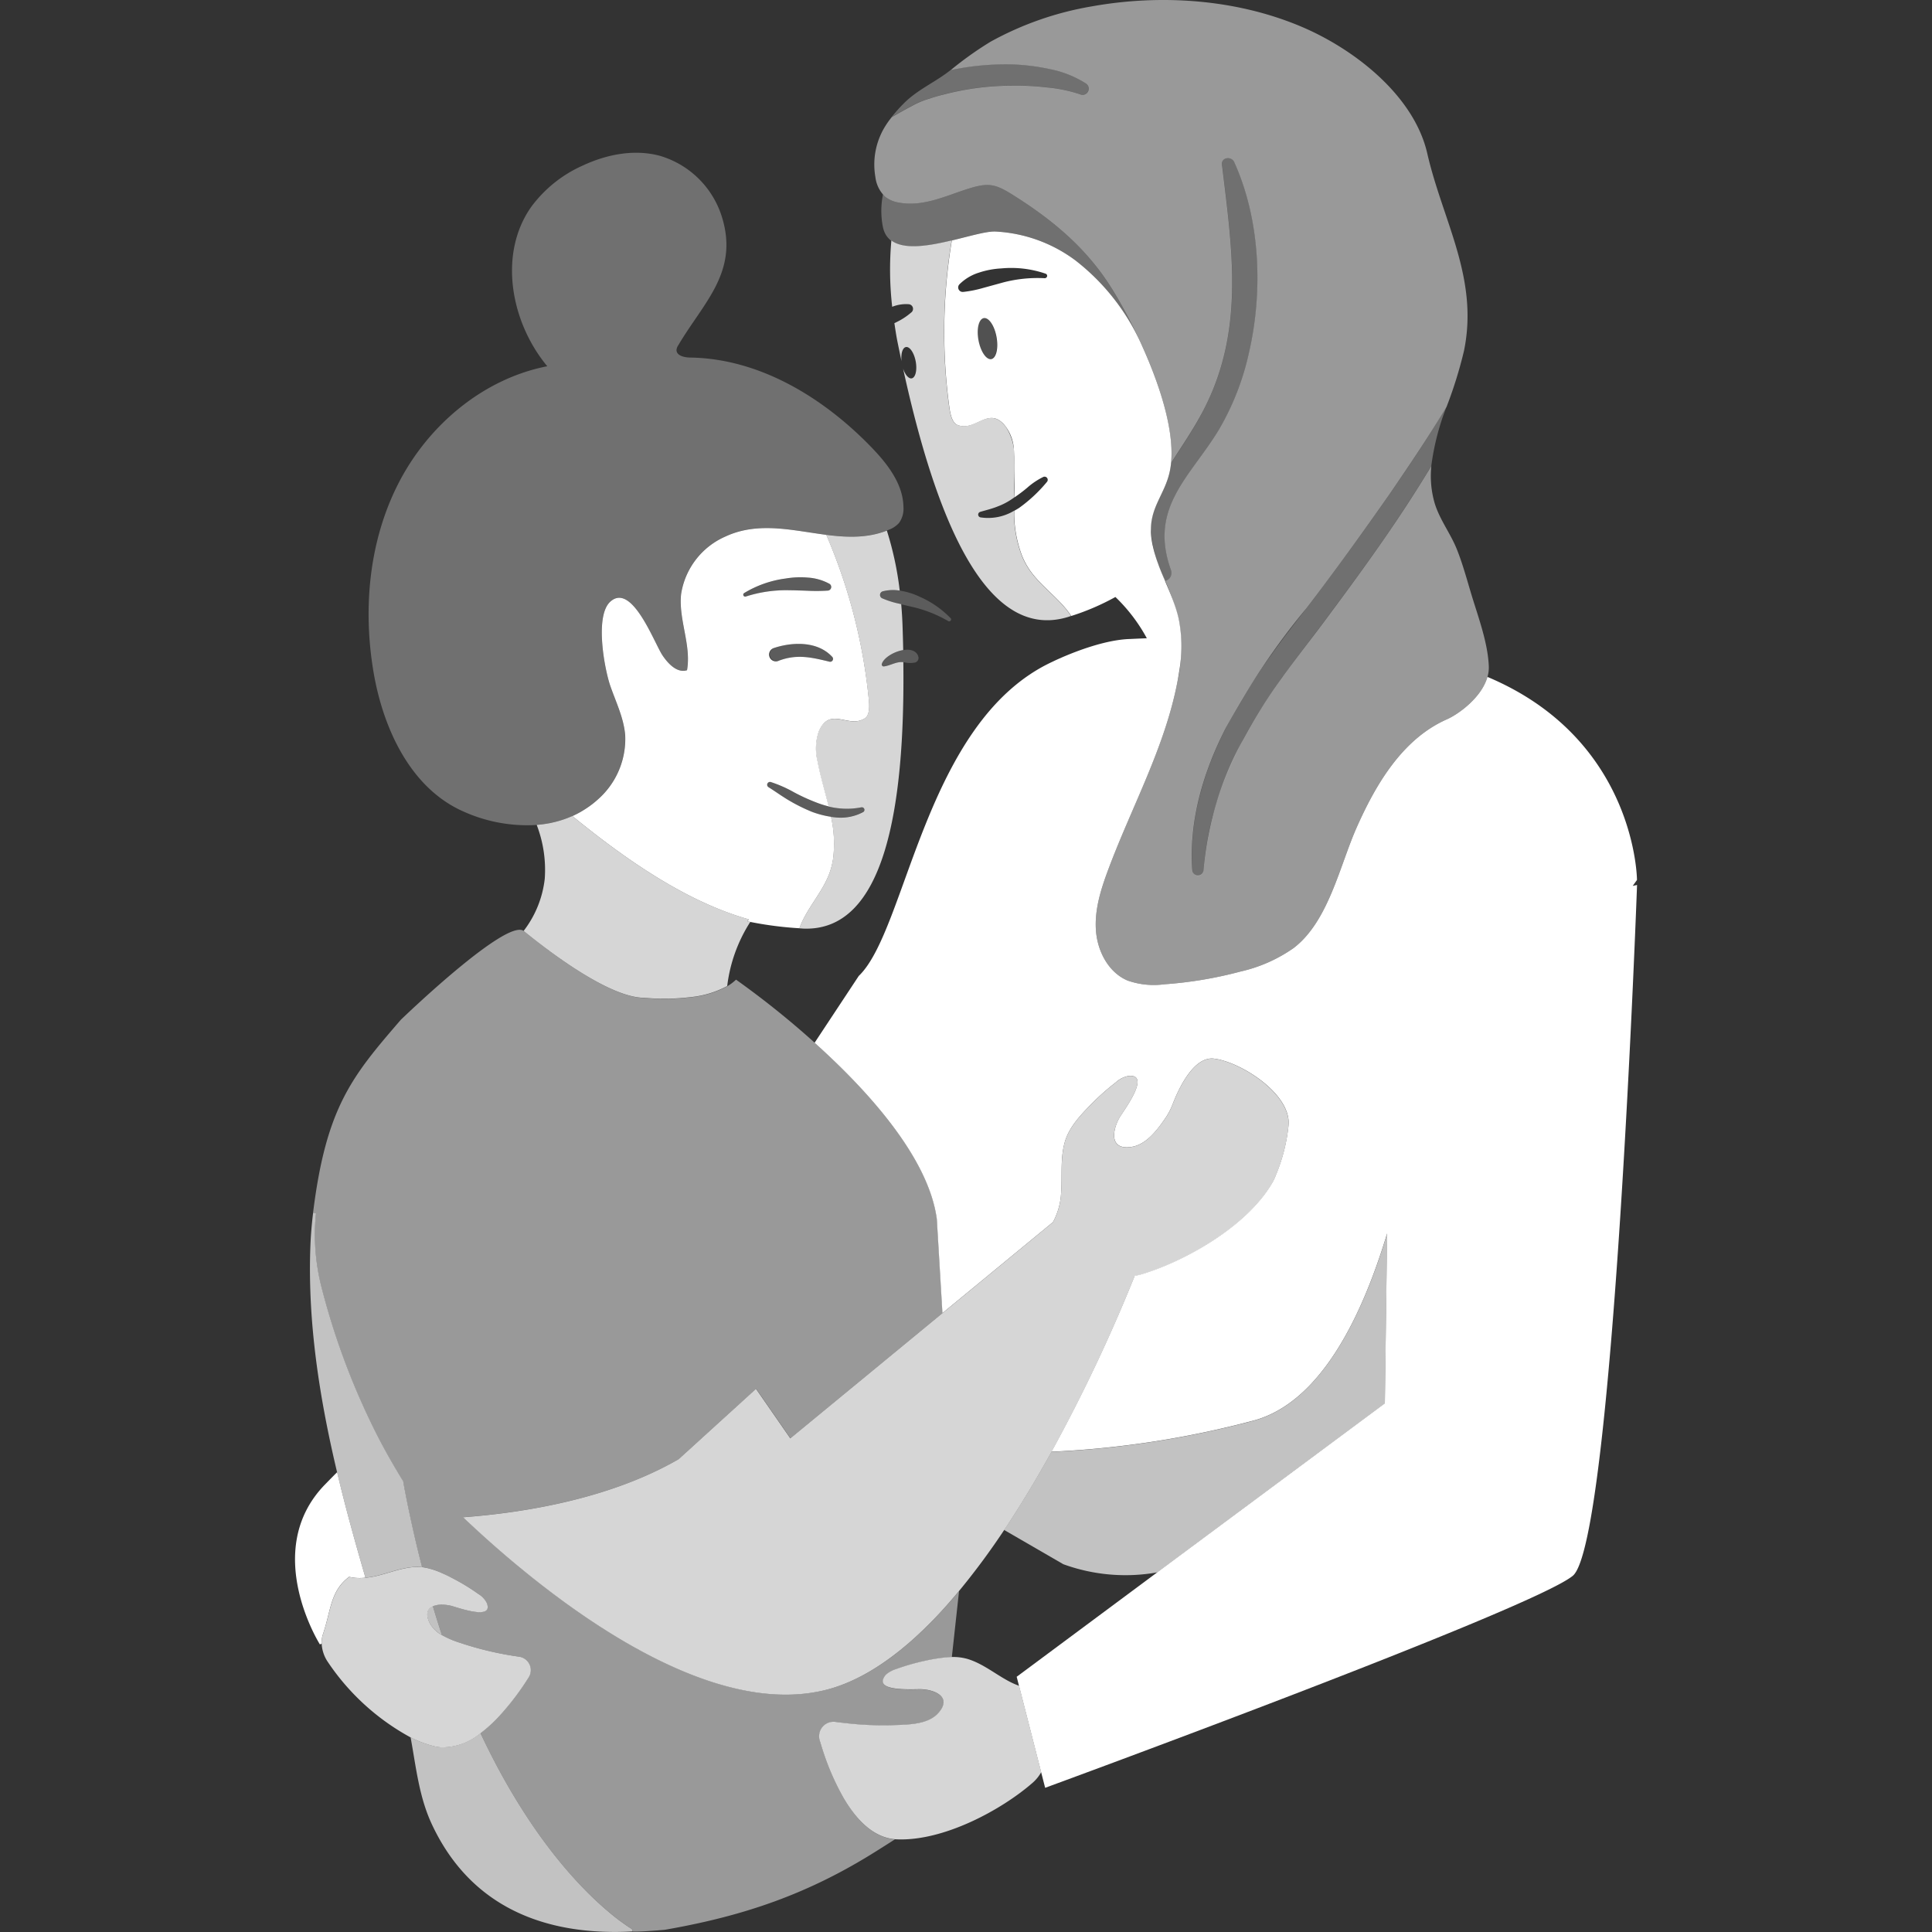 <svg viewBox="0 0 300 300" xmlns="http://www.w3.org/2000/svg"><rect x="0" y="0" width="300" height="300" fill="#333333" stroke="none"/><g fill="#fff"><path d="m 54.21 244.85 a 7.16 7.16 0 0 0 2.54 .13 c -1.56 -5.35 -3.09 -10.82 -4.4 -16.38 -.6 .6 -1.24 1.25 -1.93 1.96 -9.91 10.25 -.75 24.78 -.75 24.78 l .28 -.11 a 3.97 3.97 0 0 1 .19 -1.45 c 1.27 -3.73 1.13 -6.73 4.07 -8.93 z"/><path d="m 116.07 143.06 c .06 -.11 .12 -.21 .18 -.31 -9.01 -2.56 -17.96 -8.35 -27.38 -16.04 a 15.96 15.96 0 0 1 -2.92 .98 c -.24 .05 -.47 .11 -.71 .15 a 18.16 18.16 0 0 1 -1.9 .25 19.45 19.45 0 0 1 1.25 8.35 16.2 16.2 0 0 1 -3.28 8.11 l .37 .3 c 4.15 3.36 13.13 10.09 18.39 10.09 a 34.52 34.52 0 0 0 7.2 -.11 15.14 15.14 0 0 0 5.64 -1.71 h .01 a 23.64 23.64 0 0 1 3.58 -9.96 c -.14 -.04 -.29 -.07 -.43 -.1 z" opacity=".8"/><path d="m 124.67 144.17 l -.1 -.01 c .03 0 .05 .01 .08 .01 z"/><path d="m 134.9 108.52 a 85.66 85.66 0 0 0 -6.59 -25.47 c -1.63 -.21 -3.27 -.49 -4.9 -.71 -3.64 -.49 -7.28 -.66 -10.79 .98 a 11.7 11.7 0 0 0 -6.86 8.94 c -.42 3.95 1.61 7.9 .92 11.81 -1.52 .48 -2.92 -.98 -3.81 -2.31 -1.28 -1.91 -4.73 -11.38 -8.1 -8.34 -2.47 2.22 -.89 10.59 .03 13.18 .88 2.5 2.07 4.94 2.28 7.58 a 12.5 12.5 0 0 1 -4.18 9.9 14.57 14.57 0 0 1 -1.82 1.42 c -.3 .2 -.61 .39 -.92 .57 q -.63 .36 -1.28 .65 c 9.42 7.69 18.37 13.48 27.38 16.04 -.06 .1 -.12 .21 -.18 .31 .14 .03 .29 .06 .44 .09 a 55.49 55.49 0 0 0 7.62 .98 c .15 .01 .3 .02 .45 .03 -.15 -.01 -.3 -.03 -.45 -.04 1.03 -2.94 3.52 -5.48 4.64 -8.49 a 11.62 11.62 0 0 0 .59 -2.33 18.88 18.88 0 0 0 -.32 -6.44 l -.01 -.04 a 14.45 14.45 0 0 1 -2.94 -.76 26.99 26.99 0 0 1 -3.54 -1.75 c -1.11 -.65 -2.19 -1.44 -3.17 -2.05 l -.06 -.04 a .44 .44 0 0 1 .34 -.8 19.63 19.63 0 0 1 3.61 1.59 29.63 29.63 0 0 0 3.4 1.56 15.65 15.65 0 0 0 2 .64 c -.57 -2.33 -1.28 -4.63 -1.72 -6.99 a 8.1 8.1 0 0 1 .19 -4.66 c 1.73 -4.01 4.66 -.34 7.17 -2.05 .81 -.57 .66 -2.17 .58 -3 z m -19.06 -15.9 h -.01 a .3 .3 0 0 1 -.26 -.54 16.54 16.54 0 0 1 6.44 -2.25 13.66 13.66 0 0 1 3.45 -.14 8.05 8.05 0 0 1 3.33 .96 .57 .57 0 0 1 -.23 1.06 h -.02 a 26.91 26.91 0 0 1 -3.21 .02 c -1.05 -.04 -2.1 -.07 -3.17 -.08 a 20.33 20.33 0 0 0 -6.32 .97 z m 12.93 10.12 c -2.77 -.67 -5 -1.2 -7.8 -.16 a 1.06 1.06 0 1 1 -.87 -1.93 1.04 1.04 0 0 1 .17 -.06 c 2.92 -.94 6.75 -1.02 8.98 1.43 a .45 .45 0 0 1 -.48 .72 z"/><path d="m 140.27 102.82 a 2.87 2.87 0 0 0 -.57 0 c -.85 .1 -1.61 .56 -2.43 .66 a .3 .3 0 0 1 -.35 -.24 .31 .31 0 0 1 .01 -.15 c .29 -.95 1.88 -1.91 3.32 -2.15 q -.04 -1.94 -.11 -3.92 c -.04 -1.1 -.11 -2.15 -.2 -3.2 l -.33 -.08 a 13.39 13.39 0 0 1 -2.61 -.83 h -.01 a .58 .58 0 0 1 .09 -1.09 6.43 6.43 0 0 1 2.63 -.11 50.53 50.53 0 0 0 -2 -9.32 c -3.05 1.19 -6.21 1.07 -9.41 .66 a 85.66 85.66 0 0 1 6.59 25.47 c .08 .84 .23 2.44 -.6 3.01 -2.5 1.71 -5.44 -1.96 -7.17 2.05 a 8.1 8.1 0 0 0 -.19 4.66 c .43 2.36 1.15 4.66 1.72 6.99 a 10.7 10.7 0 0 0 1.51 .27 11.5 11.5 0 0 0 3.58 -.14 h .02 a .4 .4 0 0 1 .27 .74 7.37 7.37 0 0 1 -3.98 .85 c -.34 -.02 -.68 -.06 -1.02 -.11 l .01 .04 a 18.88 18.88 0 0 1 .32 6.44 11.62 11.62 0 0 1 -.59 2.33 c -1.12 3.01 -3.61 5.55 -4.64 8.49 .15 .01 .3 .03 .45 .04 l .1 .01 c 12.71 .56 15.86 -18.71 15.59 -41.37 z" opacity=".8"/><path d="m 133.76 125.35 h -.02 a 11.5 11.5 0 0 1 -3.58 .14 10.7 10.7 0 0 1 -1.51 -.27 15.65 15.65 0 0 1 -2 -.64 29.63 29.63 0 0 1 -3.4 -1.56 19.63 19.63 0 0 0 -3.61 -1.59 .44 .44 0 0 0 -.34 .8 l .06 .04 c .98 .6 2.06 1.39 3.17 2.05 a 26.99 26.99 0 0 0 3.54 1.75 14.45 14.45 0 0 0 2.94 .76 c .34 .05 .68 .09 1.02 .11 a 7.37 7.37 0 0 0 3.98 -.85 .4 .4 0 0 0 -.27 -.74 z" opacity=".2"/><path d="m 115.57 92.09 a .3 .3 0 0 0 .26 .54 h .01 a 20.33 20.33 0 0 1 6.32 -.97 c 1.06 .01 2.12 .05 3.17 .08 a 26.91 26.91 0 0 0 3.21 -.02 h .02 a .57 .57 0 0 0 .23 -1.06 8.05 8.05 0 0 0 -3.33 -.96 13.66 13.66 0 0 0 -3.45 .14 16.53 16.53 0 0 0 -6.44 2.25 z" opacity=".2"/><path d="m 147.58 95.96 a 15.17 15.17 0 0 0 -4.77 -3.3 10.95 10.95 0 0 0 -2.79 -.9 c -.04 -.01 -.09 -.01 -.13 -.02 s -.12 -.02 -.18 -.02 a 6.43 6.43 0 0 0 -2.63 .11 .58 .58 0 0 0 -.09 1.09 h .01 a 13.39 13.39 0 0 0 2.61 .84 l .33 .08 .18 .04 2.09 .49 a 20.27 20.27 0 0 1 5.01 2.06 .3 .3 0 0 0 .37 -.47 z" opacity=".2"/><path d="m 135.33 69.47 c -7.47 -7.74 -17.41 -13.8 -28.17 -13.95 -.91 -.01 -2.16 -.3 -2.11 -1.22 a 1.63 1.63 0 0 1 .28 -.7 c 3.89 -6.6 9.37 -11.3 6.81 -19.78 a 14.33 14.33 0 0 0 -9.65 -9.62 c -3.97 -1.08 -8.26 -.24 -11.99 1.5 a 20.1 20.1 0 0 0 -8.01 6.42 c -5.14 7.29 -3.21 17.89 2.49 24.75 -9.89 1.93 -18.37 9.05 -23.01 17.99 s -5.65 19.49 -3.98 29.43 c 1.49 8.85 5.76 18.1 13.97 21.72 a 24.08 24.08 0 0 0 11 2.11 c .13 -.01 .26 -.02 .38 -.03 a 18.16 18.16 0 0 0 1.9 -.25 c .24 -.05 .47 -.1 .71 -.15 a 15.96 15.96 0 0 0 2.92 -.98 14.3 14.3 0 0 0 1.28 -.65 c .31 -.18 .62 -.37 .92 -.57 a 14.57 14.57 0 0 0 1.82 -1.42 12.5 12.5 0 0 0 4.18 -9.9 c -.21 -2.64 -1.4 -5.08 -2.28 -7.58 -.92 -2.59 -2.49 -10.96 -.03 -13.18 3.37 -3.04 6.82 6.43 8.1 8.34 .89 1.33 2.29 2.79 3.81 2.31 .69 -3.91 -1.34 -7.86 -.92 -11.81 a 11.7 11.7 0 0 1 6.86 -8.94 c 3.52 -1.64 7.15 -1.47 10.79 -.98 1.64 .22 3.27 .5 4.9 .71 3.2 .41 6.36 .53 9.41 -.66 .05 -.02 .1 -.04 .15 -.06 s .12 -.04 .18 -.07 a 3.93 3.93 0 0 0 1.57 -1.06 3.76 3.76 0 0 0 .68 -2.42 c -.04 -3.59 -2.46 -6.71 -4.96 -9.3 z" opacity=".3"/><path d="m 142.57 101.85 c -.32 -.82 -1.19 -1.05 -2.16 -.93 -.06 .01 -.11 .02 -.17 .03 -1.44 .24 -3.03 1.2 -3.32 2.15 a .3 .3 0 0 0 .34 .39 c .83 -.1 1.59 -.56 2.43 -.66 a 2.87 2.87 0 0 1 .57 0 l .17 .02 a 4.03 4.03 0 0 0 1.64 .03 .73 .73 0 0 0 .49 -1.02 z" opacity=".2"/><path d="m 120.27 100.59 a 1.06 1.06 0 0 0 .53 2.05 1.04 1.04 0 0 0 .17 -.06 c 2.8 -1.04 5.03 -.51 7.8 .16 a .45 .45 0 0 0 .48 -.72 c -2.24 -2.45 -6.07 -2.38 -8.98 -1.43 z" opacity=".2"/><path d="m 66.7 251.99 a 4.71 4.71 0 0 0 1.92 1.9 q -.72 -2.18 -1.41 -4.5 c -.82 .38 -1.22 1.17 -.51 2.6 z" opacity=".7"/><path d="m 98.12 299.55 a 32.59 32.59 0 0 1 -3.54 -2.62 c -4.72 -3.94 -12.68 -12.27 -19.97 -27.81 a 9.3 9.3 0 0 1 -6.05 2.2 6.11 6.11 0 0 1 -1.02 -.14 17.53 17.53 0 0 1 -3.78 -1.4 c .85 4.62 1.3 9.25 3.33 13.56 5.79 12.32 16.59 16.73 28.71 16.65 q 1.22 -.01 2.46 -.08 c -.04 -.11 -.09 -.24 -.14 -.36 z" opacity=".7"/><path d="m 80.61 257.25 a 50.8 50.8 0 0 1 -7.95 -1.76 c -.38 -.12 -.79 -.25 -1.21 -.39 a 14.49 14.49 0 0 1 -2.82 -1.2 4.71 4.71 0 0 1 -1.92 -1.9 c -.7 -1.43 -.31 -2.23 .52 -2.59 a 3.61 3.61 0 0 1 1.54 -.24 6.26 6.26 0 0 1 1.21 .16 c .98 .23 6.73 2.39 5.6 -.43 a 3.4 3.4 0 0 0 -1.31 -1.39 31.77 31.77 0 0 0 -3.54 -2.2 c -.66 -.35 -1.35 -.71 -2.06 -1.02 a 12.29 12.29 0 0 0 -2.11 -.75 7.94 7.94 0 0 0 -1.01 -.19 6.72 6.72 0 0 0 -.83 -.04 c -2.25 .06 -4.31 .97 -6.5 1.46 a 11.44 11.44 0 0 1 -1.46 .22 7.16 7.16 0 0 1 -2.54 -.13 c -2.94 2.2 -2.8 5.2 -4.08 8.94 a 3.97 3.97 0 0 0 -.19 1.45 5.53 5.53 0 0 0 .91 2.75 36.38 36.38 0 0 0 12.91 11.79 17.59 17.59 0 0 0 3.78 1.4 6.11 6.11 0 0 0 1.02 .14 9.3 9.3 0 0 0 6.05 -2.2 22.25 22.25 0 0 0 2.84 -2.58 41.31 41.31 0 0 0 4.63 -6.08 2.11 2.11 0 0 0 -1.48 -3.22 z" opacity=".8"/><path d="m 158.24 261.77 a 12.39 12.39 0 0 1 -1.65 -.74 c -2.12 -1.14 -3.98 -2.69 -6.29 -3.41 a 8.04 8.04 0 0 0 -2.52 -.32 c -.15 0 -.3 .02 -.45 .02 a 26.09 26.09 0 0 0 -3.83 .6 34.3 34.3 0 0 0 -4.3 1.24 4.5 4.5 0 0 0 -1.48 .76 1.72 1.72 0 0 0 -.49 .62 c -1.18 2.2 4.84 1.71 5.87 1.76 2.23 .1 4.76 1.31 2.59 3.72 -1.65 1.84 -4.93 1.78 -7.18 1.87 a 50.44 50.44 0 0 1 -7.17 -.32 c -.56 -.06 -1.09 -.12 -1.58 -.19 a 2.26 2.26 0 0 0 -2.47 2.89 c .12 .4 .25 .82 .39 1.26 a 39.51 39.51 0 0 0 3.31 7.66 c 1.79 3.05 4.13 5.63 7.1 6.27 a 7.14 7.14 0 0 0 .85 .13 c .08 .01 .16 .02 .25 .02 7.36 .34 16.39 -4.63 21.12 -8.75 a 6.26 6.26 0 0 0 1.37 -1.68 z" opacity=".8"/><path d="m 194.89 220.54 a 147.23 147.23 0 0 1 -31.62 4.9 c -2.12 3.82 -4.43 7.71 -6.9 11.46 l -.45 .67 9.19 5.32 a 28.2 28.2 0 0 0 14.63 1.26 l .91 -.68 34.4 -25.54 .35 -26.38 c -3.98 13.16 -10.38 26.07 -20.51 28.99 z" opacity=".7"/><path d="m 188.46 164.39 c -3.16 -.34 -5.5 4.8 -6.38 7.1 a 10.89 10.89 0 0 1 -1.25 2.33 c -1.29 1.84 -2.92 3.91 -5.07 4.27 -3.49 .59 -3.12 -2.46 -1.9 -4.57 .59 -1.03 4.95 -6.76 1.4 -6.44 a 3.99 3.99 0 0 0 -2.01 1.01 37.56 37.56 0 0 0 -3.67 3.24 c -1.7 1.74 -3.6 3.66 -4.26 6.09 -.69 2.55 -.36 5.17 -.55 7.79 a 10.66 10.66 0 0 1 -1.24 4.52 l .01 .02 -17.2 14.16 -11.99 9.87 -11.63 9.57 -5.33 -7.69 -2.69 2.45 -1.35 1.23 -1.06 .96 -3.22 2.93 -3.67 3.34 c -10.62 6.14 -23.88 8.31 -33.49 9.03 10.86 10.32 36.71 32.07 56.69 26.71 4.46 -1.2 8.8 -3.9 12.94 -7.55 a 63.7 63.7 0 0 0 4.87 -4.82 c .84 -.92 1.67 -1.89 2.49 -2.87 a 113.46 113.46 0 0 0 7.02 -9.48 l .45 -.67 c 2.47 -3.75 4.78 -7.64 6.9 -11.46 a 253.2 253.2 0 0 0 12.93 -27.32 7.06 7.06 0 0 0 .98 -.21 c 6.57 -1.94 16.44 -7.35 20.43 -14.32 a 7.3 7.3 0 0 0 .5 -1.09 26.99 26.99 0 0 0 1.98 -7.8 c .36 -4.92 -7.57 -9.89 -11.63 -10.33 z" opacity=".8"/><path d="m 63.78 235.91 c -.29 -1.33 -.57 -2.68 -.84 -4.07 -.13 -.68 -.24 -1.27 -.33 -1.83 -1.15 -1.84 -2.52 -4.18 -3.97 -7 a 112.09 112.09 0 0 1 -8.6 -22.68 33.05 33.05 0 0 1 -.98 -11.91 c -.15 -.03 -.29 -.07 -.44 -.09 -.2 1.63 -.35 3.32 -.42 5.08 -.46 11.8 1.4 23.66 4.14 35.19 1.32 5.55 2.84 11.03 4.41 16.38 a 11.44 11.44 0 0 0 1.46 -.22 c 2.18 -.49 4.24 -1.4 6.5 -1.46 a 6.72 6.72 0 0 1 .83 .04 q -.93 -3.57 -1.76 -7.43 z" opacity=".7"/><path d="m 62.24 158.35 c -7.56 8.76 -11.6 13.55 -13.63 29.99 .15 .03 .29 .06 .44 .09 a 33.05 33.05 0 0 0 .98 11.91 112.09 112.09 0 0 0 8.6 22.68 c 1.45 2.82 2.81 5.16 3.97 7 .09 .55 .2 1.15 .33 1.83 .27 1.38 .55 2.74 .84 4.07 q .83 3.86 1.76 7.42 a 7.94 7.94 0 0 1 1.01 .19 12.29 12.29 0 0 1 2.11 .75 c .71 .32 1.4 .68 2.06 1.02 a 31.77 31.77 0 0 1 3.54 2.2 3.4 3.4 0 0 1 1.31 1.39 c 1.13 2.82 -4.62 .66 -5.6 .43 a 6.26 6.26 0 0 0 -1.21 -.16 3.61 3.61 0 0 0 -1.54 .24 q .69 2.31 1.41 4.5 a 14.49 14.49 0 0 0 2.82 1.2 c .43 .14 .84 .27 1.21 .39 a 50.8 50.8 0 0 0 7.95 1.76 2.11 2.11 0 0 1 1.48 3.21 41.31 41.31 0 0 1 -4.63 6.08 22.25 22.25 0 0 1 -2.84 2.58 c 7.29 15.55 15.26 23.88 19.98 27.81 a 32.59 32.59 0 0 0 3.54 2.62 c .05 .13 .1 .25 .15 .38 1.1 .07 4.93 -.27 4.93 -.27 12.42 -2.16 22.38 -5.6 32.95 -12.27 .79 -.5 1.76 -1.1 2.8 -1.78 a 7.14 7.14 0 0 1 -.85 -.13 c -2.97 -.63 -5.31 -3.22 -7.1 -6.27 a 39.51 39.51 0 0 1 -3.31 -7.66 c -.14 -.44 -.28 -.87 -.39 -1.26 a 2.27 2.27 0 0 1 2.47 -2.89 c .49 .06 1.02 .13 1.58 .19 a 50.59 50.59 0 0 0 7.17 .32 c 2.25 -.09 5.53 -.04 7.18 -1.87 2.17 -2.41 -.37 -3.62 -2.59 -3.72 -1.03 -.05 -7.05 .44 -5.87 -1.76 a 1.72 1.72 0 0 1 .49 -.62 4.5 4.5 0 0 1 1.48 -.76 34.14 34.14 0 0 1 4.3 -1.24 26.09 26.09 0 0 1 3.83 -.6 c .15 -.01 .3 -.02 .45 -.02 l 1.12 -10.25 v -.01 c -.82 .99 -1.65 1.95 -2.49 2.87 a 63.7 63.7 0 0 1 -4.87 4.82 c -4.13 3.65 -8.47 6.35 -12.94 7.55 -19.98 5.36 -45.83 -16.39 -56.69 -26.71 9.61 -.72 22.88 -2.89 33.49 -9.03 l 3.67 -3.34 3.22 -2.93 1.06 -.96 1.35 -1.23 2.69 -2.45 5.33 7.69 11.63 -9.57 11.99 -9.87 -.87 -14.6 c -1.29 -9.6 -10.8 -20.02 -18.98 -27.38 a 136.15 136.15 0 0 0 -12.22 -9.8 7.05 7.05 0 0 1 -1.34 1.01 l -.01 .12 v -.11 a 15.14 15.14 0 0 1 -5.64 1.71 34.52 34.52 0 0 1 -7.2 .11 c -5.27 0 -14.24 -6.73 -18.39 -10.09 -.13 -.1 -.25 -.21 -.37 -.3 -2.66 -2.1 -19.1 13.78 -19.1 13.78 z" opacity=".5"/><path d="m 148.69 65.99 c -.95 -.36 -1.18 -1.97 -1.3 -2.81 a 86.4 86.4 0 0 1 .39 -25.85 c -3.53 .85 -7.36 1.51 -9.37 .02 a 50.75 50.75 0 0 0 .13 10.29 5.74 5.74 0 0 1 2.58 -.4 .72 .72 0 0 1 .42 1.25 l -.02 .01 a 10.3 10.3 0 0 1 -2.31 1.52 l -.33 .16 c .15 .99 .29 1.97 .5 2.99 q .3 1.47 .61 2.92 c -.12 -1.16 .15 -2.1 .68 -2.2 .59 -.11 1.27 .89 1.52 2.23 s -.03 2.52 -.62 2.63 c -.48 .09 -1.02 -.56 -1.34 -1.52 5.05 23.09 12.75 42.29 25.42 38.63 .22 -.06 .44 -.14 .66 -.21 -1.7 -2.64 -4.72 -4.57 -6.53 -7.26 a 11.58 11.58 0 0 1 -1.13 -2.15 19.01 19.01 0 0 1 -1.2 -6.4 c -.01 -.17 0 -.35 0 -.52 a 7.83 7.83 0 0 1 -5.19 1.02 .44 .44 0 0 1 -.04 -.86 l .03 -.01 c .92 -.27 1.78 -.47 2.62 -.81 a 10.38 10.38 0 0 0 2.38 -1.25 c .07 -.04 .14 -.1 .21 -.14 .04 -2.14 .15 -4.27 .04 -6.41 a 8.18 8.18 0 0 0 -1.28 -4.53 c -2.65 -3.54 -4.67 .75 -7.53 -.34 z" opacity=".8"/><ellipse cx="153.34" cy="52.58" opacity=".15" rx="1.43" ry="3.23" transform="matrix(.983 -.182 .182 .983 -7.01 28.77)"/><path d="m 253.53 137.56 l .66 -.92 s -.09 -21.81 -23.22 -31.53 c -.9 3.2 -4.48 5.78 -6.31 6.59 -6.92 3.06 -11.05 10.15 -13.99 16.77 -2.67 6.01 -4.37 14.6 -9.81 18.75 a 23.28 23.28 0 0 1 -8.24 3.64 62.87 62.87 0 0 1 -11.84 1.98 12.26 12.26 0 0 1 -5.71 -.59 c -2.95 -1.26 -4.65 -4.53 -4.89 -7.73 s .74 -6.35 1.86 -9.36 c 3.64 -9.81 8.87 -19.12 10.81 -29.39 v -.01 c .1 -.51 .18 -1.01 .26 -1.53 .02 -.1 .03 -.21 .05 -.31 a 22.1 22.1 0 0 0 -.09 -7.64 c -.6 -2.82 -1.97 -5.44 -3.02 -8.14 -.09 -.23 -.17 -.46 -.25 -.69 -.11 -.29 -.21 -.58 -.3 -.87 -.07 -.21 -.13 -.43 -.2 -.65 -.1 -.34 -.18 -.67 -.26 -1.01 -.04 -.18 -.09 -.36 -.12 -.55 a 12.98 12.98 0 0 1 -.21 -1.61 c -.02 -.28 .01 -.53 .01 -.79 .1 -3.4 2.14 -5.37 2.88 -8.57 1.22 -5.27 -1.29 -13.17 -4.33 -19.86 a 34.22 34.22 0 0 0 -10.3 -13.12 22.71 22.71 0 0 0 -12.43 -4.47 c -1.39 -.05 -3.98 .73 -6.74 1.39 a 86.43 86.43 0 0 0 -.39 25.85 c .12 .84 .35 2.45 1.3 2.81 2.79 1.07 4.79 -3.01 7.34 .09 a 6.62 6.62 0 0 1 1.38 3.58 65.53 65.53 0 0 1 .05 7.59 23.2 23.2 0 0 0 2.02 -1.52 11.26 11.26 0 0 1 2.5 -1.68 .49 .49 0 0 1 .56 .78 l -.04 .05 a 22.94 22.94 0 0 1 -4.29 3.99 c -.24 .15 -.49 .3 -.75 .44 v .52 a 19.01 19.01 0 0 0 1.2 6.4 11.56 11.56 0 0 0 1.13 2.15 c 1.81 2.69 4.83 4.62 6.53 7.26 a 37.36 37.36 0 0 0 6.86 -2.95 26.14 26.14 0 0 1 4.88 6.41 c -1.61 .06 -2.53 .11 -2.53 .11 -5.27 .12 -12.2 3.57 -12.2 3.57 -19.78 9.25 -22.52 41.62 -30 48.75 l -6.86 10.38 c 8.19 7.36 17.69 17.78 18.98 27.38 l .87 14.6 17.2 -14.16 -.01 -.02 a 10.66 10.66 0 0 0 1.24 -4.52 c .19 -2.62 -.15 -5.24 .55 -7.79 .66 -2.42 2.56 -4.35 4.26 -6.09 a 37.56 37.56 0 0 1 3.67 -3.24 3.99 3.99 0 0 1 2.01 -1.01 c 3.55 -.32 -.81 5.42 -1.4 6.44 -1.21 2.11 -1.58 5.15 1.9 4.57 2.15 -.36 3.79 -2.42 5.07 -4.27 a 10.89 10.89 0 0 0 1.25 -2.33 c .88 -2.3 3.22 -7.44 6.38 -7.1 4.07 .44 12 5.41 11.63 10.3 a 26.99 26.99 0 0 1 -1.98 7.8 7.3 7.3 0 0 1 -.5 1.09 c -4 6.98 -13.86 12.38 -20.43 14.32 a 7.06 7.06 0 0 1 -.98 .21 253.2 253.2 0 0 1 -12.93 27.32 147.33 147.33 0 0 0 31.62 -4.9 c 10.13 -2.91 16.53 -15.83 20.5 -28.99 l -.35 26.38 -34.4 25.54 -.91 .68 -21.86 16.24 .36 1.4 3.44 13.42 .62 2.42 s 75.61 -27.71 81.93 -32.92 9.98 -107.27 9.98 -107.27 z m -99.6 -81.8 c -.77 .14 -1.66 -1.16 -1.99 -2.92 s .04 -3.29 .81 -3.44 1.67 1.16 1.99 2.92 -.04 3.29 -.82 3.44 z m 8.64 -12.79 a .37 .37 0 0 1 -.36 .23 h -.01 a 21.1 21.1 0 0 0 -6.4 .65 l -3.06 .84 a 18.24 18.24 0 0 1 -3.17 .64 h -.02 a .7 .7 0 0 1 -.57 -1.18 7.39 7.39 0 0 1 3.04 -1.82 13.16 13.16 0 0 1 3.45 -.65 16.43 16.43 0 0 1 6.9 .82 .36 .36 0 0 1 .21 .47 z"/><g fill-rule="evenodd"><path d="m 157.38 30.33 c -2.87 -1.81 -3.89 -2.04 -7.29 -.94 -3.38 1.09 -6.81 2.74 -10.45 2.08 a 4.71 4.71 0 0 1 -2.17 -.9 3.18 3.18 0 0 1 -.36 -.39 12.91 12.91 0 0 0 -.02 5.04 c 1.32 6.47 13.69 .59 17.43 .72 a 22.7 22.7 0 0 1 12.43 4.47 34.2 34.2 0 0 1 10.3 13.12 78.25 78.25 0 0 0 -4.72 -8.88 c -3.85 -6.15 -9.09 -10.49 -15.15 -14.32 z" opacity=".3"/><path d="m 143.9 15.43 c .86 -.27 1.71 -.55 2.58 -.75 a 41.88 41.88 0 0 1 10.66 -1.39 40.37 40.37 0 0 1 5.38 .27 22.7 22.7 0 0 1 5.12 1.05 l .1 .04 a .96 .96 0 0 0 .87 -1.7 16.31 16.31 0 0 0 -5.6 -2.23 32.77 32.77 0 0 0 -5.82 -.73 41.32 41.32 0 0 0 -9.57 .88 l -.35 .27 c -2.38 1.81 -5 2.88 -7.16 5.15 -.58 .61 -1.13 1.24 -1.66 1.9 1.03 -.6 2.06 -1.19 3.1 -1.73 a 13.49 13.49 0 0 1 2.35 -1.03 z" opacity=".3"/><path d="m 215.88 76.58 c -4.22 6.05 -8.55 12.04 -13.04 17.9 -1.76 2.23 -3.52 4.52 -5.22 6.88 l -.01 .02 c -.04 .06 -.08 .12 -.12 .17 q -.72 1 -1.43 2.03 c -.18 .26 -.35 .52 -.52 .78 -.34 .5 -.67 .99 -1 1.5 l -.02 .03 q -.74 1.15 -1.46 2.32 c -.98 1.62 -1.91 3.27 -2.77 4.96 q -1.07 2.1 -1.97 4.31 c -.06 .15 -.12 .3 -.18 .44 a 46.64 46.64 0 0 0 -2.02 6.37 c -.04 .16 -.07 .31 -.11 .46 -.14 .62 -.27 1.25 -.38 1.88 q -.14 .78 -.24 1.56 c -.12 .9 -.21 1.79 -.26 2.7 a 32.65 32.65 0 0 0 .04 4.3 .85 .85 0 0 0 .89 .8 .88 .88 0 0 0 .22 -.04 .1 .1 0 0 0 .04 -.01 .87 .87 0 0 0 .57 -.77 c .05 -.82 .14 -1.63 .24 -2.44 .03 -.24 .07 -.48 .1 -.72 q .13 -.89 .29 -1.78 c .04 -.24 .08 -.47 .13 -.71 .16 -.79 .33 -1.57 .53 -2.35 v -.01 a .21 .21 0 0 1 .01 -.05 c .19 -.72 .4 -1.44 .61 -2.16 q .32 -1.03 .68 -2.06 .33 -.94 .7 -1.88 c .4 -1.02 .84 -2.03 1.3 -3.03 .05 -.11 .1 -.22 .15 -.32 q .71 -1.53 1.51 -3.03 .74 -1.38 1.54 -2.72 c .04 -.07 .09 -.15 .13 -.22 q .77 -1.29 1.59 -2.55 1.22 -1.89 2.53 -3.74 c .22 -.31 .46 -.62 .68 -.93 q 1.27 -1.74 2.6 -3.47 l 1.2 -1.58 c .72 -.95 1.45 -1.9 2.16 -2.86 4.44 -5.97 8.85 -11.96 12.92 -18.22 q 1.93 -2.96 3.76 -5.99 a 39.06 39.06 0 0 1 2.4 -9.28 c -2.7 4.61 -5.73 9.07 -8.77 13.51 z" opacity=".3"/><path d="m 189.32 66.66 a 40.91 40.91 0 0 0 4.63 -11.88 c 2.2 -9.54 1.78 -20.65 -2.29 -29.62 -.43 -.96 -2.05 -.75 -1.9 .42 1.59 13.17 3.56 25.75 -2.89 38.14 -1.62 3.11 -3.45 5.72 -5.04 8.23 a 12.02 12.02 0 0 1 -.23 1.45 c -.8 3.44 -3.14 5.45 -2.89 9.36 a 22.74 22.74 0 0 0 2.2 7.47 1.26 1.26 0 0 0 .99 -1.48 1.19 1.19 0 0 0 -.06 -.2 c -3.51 -9.79 3.03 -14.52 7.48 -21.89 z" opacity=".3"/><path d="m 201.91 4.07 c -10.08 -4.22 -21.73 -5 -32.43 -3.07 a 49.56 49.56 0 0 0 -15.67 5.48 54.06 54.06 0 0 0 -6.18 4.4 41.32 41.32 0 0 1 9.57 -.88 32.76 32.76 0 0 1 5.82 .73 16.29 16.29 0 0 1 5.6 2.23 .96 .96 0 0 1 -.87 1.7 l -.1 -.04 a 22.67 22.67 0 0 0 -5.12 -1.05 40.35 40.35 0 0 0 -5.38 -.27 41.88 41.88 0 0 0 -10.66 1.39 c -.88 .2 -1.73 .48 -2.58 .75 a 13.55 13.55 0 0 0 -2.34 1.03 c -1.04 .54 -2.07 1.13 -3.1 1.73 .52 -.66 1.08 -1.29 1.65 -1.89 a 25.18 25.18 0 0 0 -2.03 2.36 13.12 13.12 0 0 0 -.98 1.53 11.27 11.27 0 0 0 -1.18 7.29 5.03 5.03 0 0 0 1.54 3.08 4.71 4.71 0 0 0 2.17 .9 c 3.64 .66 7.07 -.99 10.45 -2.08 3.4 -1.1 4.42 -.87 7.29 .94 6.07 3.83 11.3 8.17 15.16 14.32 4.16 6.63 10.9 20.74 9.05 28.74 a 12.82 12.82 0 0 1 -.82 2.37 12.82 12.82 0 0 0 .82 -2.37 12.03 12.03 0 0 0 .23 -1.45 c 1.58 -2.51 3.41 -5.11 5.04 -8.22 6.45 -12.39 4.48 -24.96 2.89 -38.14 -.14 -1.17 1.47 -1.37 1.9 -.42 4.07 8.97 4.49 20.08 2.29 29.62 a 40.91 40.91 0 0 1 -4.63 11.88 c -4.44 7.37 -10.99 12.1 -7.48 21.87 a 1.26 1.26 0 0 1 -.73 1.63 1.2 1.2 0 0 1 -.2 .06 c -.17 -.41 -.34 -.81 -.51 -1.22 a 42.61 42.61 0 0 1 2.67 7.28 24.26 24.26 0 0 1 -.21 9.48 c -1.94 10.28 -7.18 19.6 -10.81 29.4 -1.12 3.01 -2.1 6.16 -1.86 9.36 s 1.94 6.47 4.89 7.73 a 12.26 12.26 0 0 0 5.71 .59 62.87 62.87 0 0 0 11.84 -1.98 23.28 23.28 0 0 0 8.24 -3.64 c 5.44 -4.15 7.14 -12.75 9.81 -18.75 2.94 -6.62 7.07 -13.71 13.99 -16.77 2.14 -.95 6.69 -4.32 6.52 -8.27 -.16 -3.71 -1.66 -7.66 -2.72 -11.18 -.7 -2.33 -1.36 -4.78 -2.27 -7.03 -.98 -2.43 -2.68 -4.59 -3.44 -7.17 a 15.06 15.06 0 0 1 -.49 -5.69 q -1.83 3.03 -3.76 5.99 c -4.07 6.25 -8.48 12.25 -12.92 18.22 -2.23 3 -4.53 5.88 -6.65 8.84 a 84.48 84.48 0 0 0 -5.79 9.23 50.7 50.7 0 0 0 -6.26 20.52 .87 .87 0 0 1 -1.73 .02 c -.58 -7.65 1.7 -15.3 5.13 -22.02 a 113.71 113.71 0 0 1 12.54 -18.66 c 4.5 -5.86 8.82 -11.86 13.04 -17.9 3.03 -4.44 6.06 -8.9 8.79 -13.5 a 67.21 67.21 0 0 0 2.67 -8.59 c 2.34 -11.29 -3.27 -20.15 -5.69 -30.67 -2.06 -9.03 -11.38 -16.28 -19.72 -19.77 z" opacity=".5"/></g></g></svg>